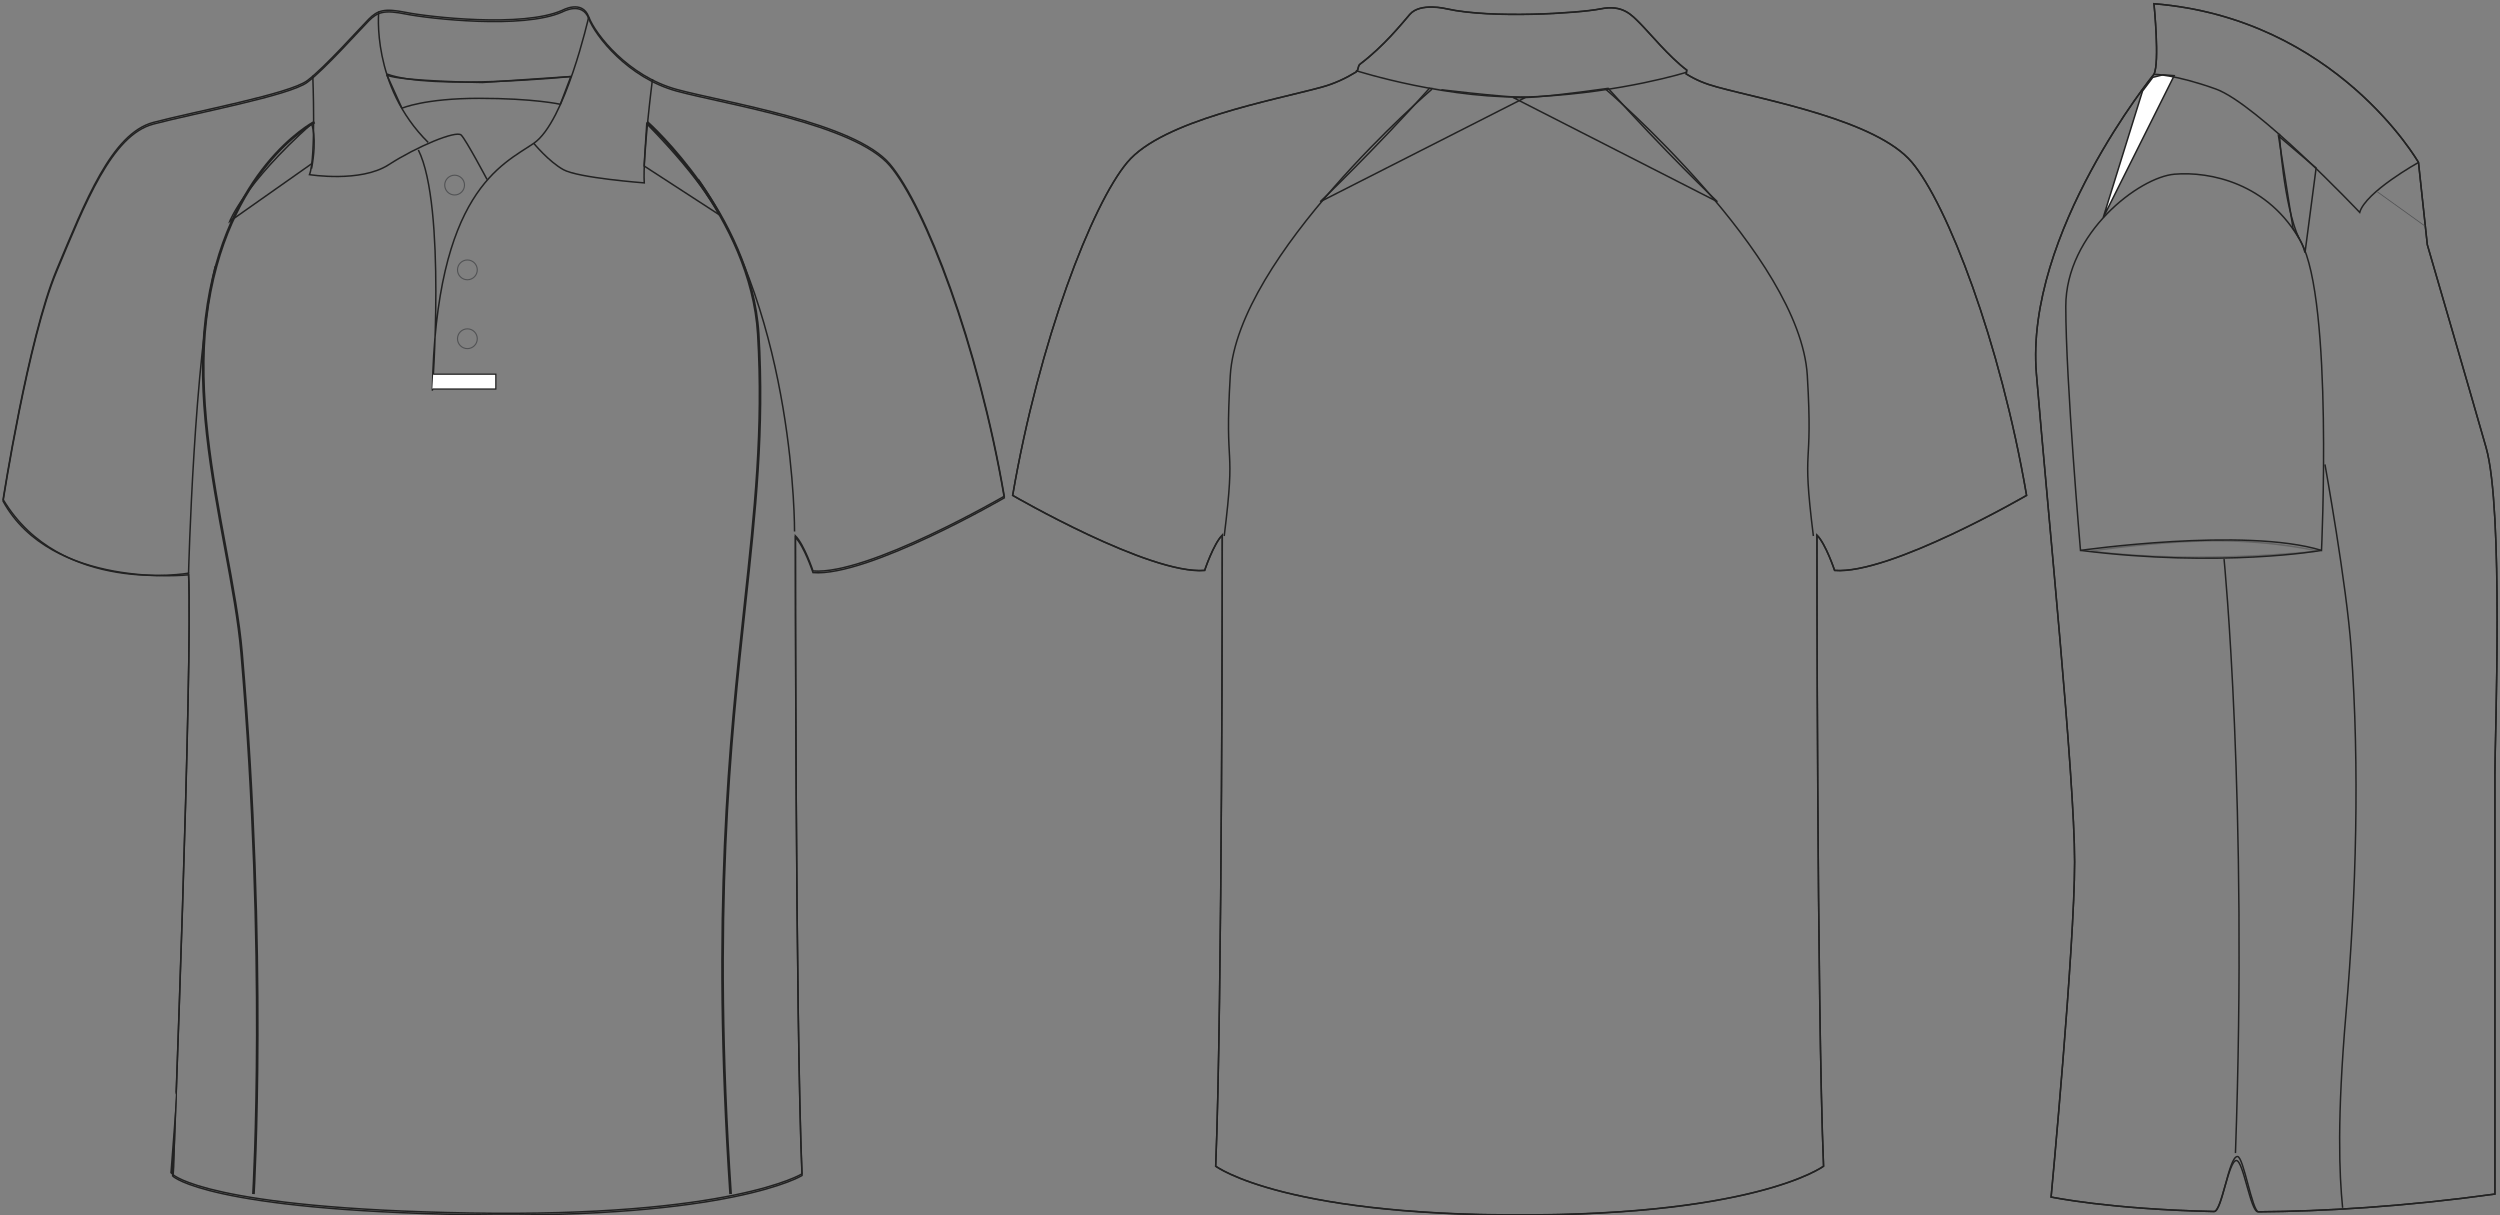<?xml version="1.0" standalone="no"?> <!DOCTYPE svg PUBLIC "-//W3C//DTD SVG 1.1//EN"  "http://www.w3.org/Graphics/SVG/1.1/DTD/svg11.dtd"> <!-- Created with svg_stack (http://github.com/astraw/svg_stack) --> <svg xmlns:sodipodi="http://sodipodi.sourceforge.net/DTD/sodipodi-0.dtd" xmlns:xlink="http://www.w3.org/1999/xlink" xmlns="http://www.w3.org/2000/svg" version="1.1" width="1655.509" height="804.731"><rect width="100%" height="100%" fill="#808080" stroke="none"/>   <defs/>   <g id="id0:id0" transform="matrix(1.0,0,0,1.0,0.0,0.728)"><path id="id0:primary_2_" fill="rgba(0,0,0,0)" d="M124.865,379.922c0,0-90.704,9.76-122.818-48.79c0,0,16.53-107.006,35.456-152.145  C56.43,133.85,73.902,88.709,101.568,81.43c27.665-7.28,90.276-18.928,101.923-27.664c11.649-8.736,34.945-34.944,40.768-40.77  c5.826-5.825,10.195-7.284,24.754-4.37c14.56,2.914,77.172,10.195,103.38-1.456c0,0,13.106-7.28,17.474,4.366  c4.367,11.647,26.208,39.313,58.24,48.048c32.03,8.736,117.936,21.84,141.234,49.504c23.3,27.667,58.245,117.943,75.717,219.864  c0,0-90.275,52.416-126.679,49.504c0,0-5.826-17.471-11.653-23.295c0,0,0,317.715,4.369,422.55c0,0-46.59,28.826-219.854,25.913  c-173.272-2.913-196.568-25.335-196.568-25.335S127.778,436.712,124.865,379.922z" class="primary" stroke="#222222" stroke-width="1px"/> <g id="id0:secondary_1_" class="secondary"> 	<path fill="rgba(0,0,0,0)" d="M206.749,107.425l-54.618,38.449c0,0,9.176-24.249,54.179-64.666c0,0,3.933,8.737,0,29.71L206.749,107.425z   " class="secondary" stroke="#222222" stroke-width="1px"/> 	<path fill="rgba(0,0,0,0)" d="M426.525,109.171l49.812,32.334c0,0-10.269-21.848-48.06-60.296L426.525,109.171z" class="secondary" stroke="#222222" stroke-width="1px"/> 	<path fill="rgba(0,0,0,0)" d="M266.171,70.94c0,0,14.855-6.554,51.121-6.554c36.268,0,53.744,3.933,53.744,3.933l6.997-18.375   L319.479,53.9c0,0-55.106-0.906-62.918-4.805c-0.875-0.438,0,0.655,0,0.655L266.171,70.94L266.171,70.94" class="secondary" stroke="#222222" stroke-width="1px"/> </g> <g id="id0:tertiary_1_" class="tertiary"> 	<path fill="rgba(0,0,0,0)" d="M168.276,789.5l-0.832-0.051c0.094-1.553,9.172-157.63-7.863-357.786   c-1.781-20.926-6.138-44.443-10.751-69.341c-8.861-47.823-18.904-102.027-12.841-152.269c6.15-50.955,25.295-83.601,40.274-102.014   c16.244-19.97,31.251-27.991,31.401-28.07l0.388,0.737c-0.148,0.078-15.033,8.042-31.173,27.896   c-14.896,18.325-33.939,50.819-40.062,101.55c-6.048,50.115,3.983,104.252,12.833,152.017c4.617,24.919,8.979,48.456,10.762,69.423   C177.452,631.812,168.37,787.946,168.276,789.5z" class="tertiary" stroke="#222222" stroke-width="1px"/> 	<path fill="rgba(0,0,0,0)" d="M483.348,789.502c-12.439-186.594-0.292-298.968,9.468-389.262c6.77-62.625,12.616-116.71,8.884-179.625   c-4.621-77.911-72.362-139.141-73.046-139.75l0.555-0.622c0.172,0.153,17.363,15.581,34.898,40.467   c16.19,22.977,35.999,58.953,38.425,99.856c3.736,62.984-2.113,117.101-8.887,179.764c-9.757,90.262-21.899,202.596-9.465,389.118   L483.348,789.502z" class="tertiary" stroke="#222222" stroke-width="1px"/> </g> <g id="id0:outline"> 	<path fill="rgba(0,0,0,0)" stroke="#222222" stroke-width="1px" stroke-miterlimit="10" d="M526.146,351.233   c0,0,0.872-140.693-63.794-233.322"/> 	<path fill="rgba(0,0,0,0)" stroke="#222222" stroke-width="1px" stroke-miterlimit="10" d="M124.865,378.83   c0,0,3.674-142.947,17.655-203.244"/> 	<path fill="rgba(0,0,0,0)" stroke="#222222" stroke-width="1px" stroke-miterlimit="10" d="M522.729,298.381"/> 	<path fill="rgba(0,0,0,0)" stroke="#222222" stroke-width="1px" stroke-miterlimit="10" d="M378.032,49.943   c0,0-92.276,9.284-121.762-1.636"/> 	<path fill="rgba(0,0,0,0)" stroke="#222222" stroke-width="1px" stroke-miterlimit="10" d="M124.865,378.83   c0,0-84.806,14.785-122.818-48.79c0,0,16.53-107.006,35.456-152.144c18.928-45.139,36.399-90.278,64.066-97.558   c27.665-7.281,90.276-18.926,101.923-27.664c11.649-8.737,34.945-34.944,40.768-40.77c5.826-5.824,10.195-7.283,24.754-4.37   c14.56,2.915,77.173,10.196,103.38-1.454c0,0,13.106-7.281,17.474,4.367s26.208,39.312,58.24,48.049   c32.03,8.736,117.935,21.839,141.234,49.504c23.3,27.667,58.245,117.942,75.717,219.863c0,0-90.275,52.417-126.679,49.504   c0,0-5.826-17.47-11.653-23.295c0,0,0,317.714,4.369,422.55c0,0-46.59,28.825-219.854,25.912   c-173.272-2.913-196.568-25.331-196.568-25.331S127.778,435.622,124.865,378.83z"/> 	<path fill="rgba(0,0,0,0)" stroke="#222222" stroke-width="1px" stroke-miterlimit="10" d="M207.13,49.399c0,0,2.184,54.602-2.184,65.522   c0,0,33.853,5.46,52.418-6.553c18.562-12.013,44.772-22.933,48.049-19.655c3.275,3.275,17.122,29.417,17.122,29.417"/> 	<path fill="rgba(0,0,0,0)" stroke="#222222" stroke-width="1px" stroke-miterlimit="10" d="M283.573,93.625   C245.635,56.085,250.811,6.81,250.811,6.81"/> 	<path fill="rgba(0,0,0,0)" stroke="#222222" stroke-width="1px" stroke-miterlimit="10" d="M389.865,10.446   c0,0-15.656,69.529-36.404,83.726c-20.748,14.196-64.975,31.669-67.159,163.805c0,0,9.282-122.308-9.283-159.437"/> 	<path fill="rgba(0,0,0,0)" stroke="#222222" stroke-width="1px" stroke-miterlimit="10" d="M432.088,51.583c0,0-6.554,51.326-5.46,68.797   c0,0-43.681-3.276-53.511-8.735c-9.827-5.461-19.655-17.473-19.655-17.473"/> 	<path fill="rgba(0,0,0,0)" stroke="#222222" stroke-width="1px" stroke-miterlimit="10" d="M277.02,98.54"/> 	<polyline fill="#FFFFFF" stroke="#222222" stroke-width="0.833" stroke-miterlimit="10" points="286.276,256.886 328.345,256.886    328.345,247.058 286.849,247.058  "/> 	<circle fill="none" stroke="#515254" stroke-width="0.741" stroke-miterlimit="10" cx="309.507" cy="223.582" r="6.547"/> 	<circle fill="none" stroke="#515254" stroke-width="0.741" stroke-miterlimit="10" cx="309.507" cy="177.981" r="6.547"/> 	<circle fill="none" stroke="#515254" stroke-width="0.741" stroke-miterlimit="10" cx="301.044" cy="121.834" r="6.548"/> </g> </g>   <g id="id1:id1" transform="matrix(1.0,0,0,1.0,672.699,0.728)"><path id="id1:primary" fill="rgba(0,0,0,0)" d="M314.237,803.718c173.88,2.927,220.635-32.147,220.635-32.147  c-4.386-105.206-4.386-417.899-4.386-417.899c5.85,5.843,11.696,23.378,11.696,23.378c36.529,2.92,127.123-49.679,127.123-49.679  c-17.533-102.284-52.604-192.877-75.983-220.639c-23.383-27.766-96.439-40.916-128.584-49.684  c-8.271-2.252-14.035-4.588-20.822-8.759l0.368-2.56c-11.688-8.769-24.843-24.838-30.688-30.687  c-5.844-5.848-11.69-12.786-26.302-9.863c-14.609,2.923-72.329,6.576-101.918,0c0,0-17.534-4.383-24.474,3.647  c-5.415,6.272-17.11,20.951-32.877,32.885c-1.878,1.422-0.826,4.109-2.915,5.395c-6.789,4.17-14.384,7.688-22.655,9.94  c-32.142,8.768-105.198,21.918-128.581,49.684c-23.381,27.762-58.45,118.356-75.984,220.64c0,0,90.596,52.599,127.124,49.679  c0,0,5.847-17.535,11.695-23.378c0,0,0,312.693-4.383,417.899c0,0,46.753,35.072,220.634,32.147" class="primary" stroke="#222222" stroke-width="1px"/> <g id="id1:secondary_1_" class="secondary"> 	<path fill="rgba(0,0,0,0)" d="M337.435,63.81l-135.891,69.041c0,0,36.346-34.705,72.329-75.069   C273.873,57.782,322.822,63.81,337.435,63.81z" class="secondary" stroke="#222222" stroke-width="1px"/> 	<path fill="rgba(0,0,0,0)" d="M329.216,63.81l135.345,69.041c0,0-36.347-34.705-72.329-75.069   C337.349,65.488,331.689,63.81,329.216,63.81z" class="secondary" stroke="#222222" stroke-width="1px"/> </g> <g id="id1:tertiary_1_" class="tertiary"> </g> <g id="id1:outline"> 	<path fill="rgba(0,0,0,0)" stroke="#222222" stroke-width="1px" stroke-miterlimit="10" d="M314.237,803.624   c173.88,2.925,220.635-32.149,220.635-32.149c-4.386-105.205-4.386-417.898-4.386-417.898c5.85,5.842,11.696,23.378,11.696,23.378   c36.529,2.92,127.123-49.679,127.123-49.679c-17.533-102.284-52.604-192.877-75.983-220.639   c-23.383-27.765-96.439-40.916-128.584-49.684c-8.271-2.25-14.035-4.588-20.822-8.759l0.368-2.559   c-11.688-8.768-24.843-24.838-30.688-30.686c-5.844-5.848-11.69-12.787-26.302-9.863c-14.609,2.923-72.329,6.575-101.918,0   c0,0-17.534-4.383-24.474,3.647c-5.415,6.272-17.11,20.951-32.877,32.885c-1.878,1.422-0.826,4.111-2.915,5.395   c-6.789,4.17-14.384,7.689-22.655,9.939c-32.144,8.769-105.201,21.92-128.581,49.685c-23.381,27.76-58.45,118.354-75.984,220.638   c0,0,90.596,52.599,127.124,49.679c0,0,5.847-17.535,11.695-23.378c0,0,0,312.694-4.383,417.898c0,0,46.753,35.074,220.634,32.148"/> 	<path fill="rgba(0,0,0,0)" stroke="#222222" stroke-width="1px" stroke-miterlimit="10" d="M225.114,46.01   c0,0,62.826,20.176,119.812,17.251c56.986-2.919,98.99-16.071,98.99-16.071"/> 	<path fill="rgba(0,0,0,0)" stroke="#222222" stroke-width="1px" stroke-miterlimit="10" d="M275.516,58.331   c0,0-128.767,110.318-133.52,189.589c-3.968,66.217,4.02,41.637-4.015,106.299"/> 	<path fill="rgba(0,0,0,0)" stroke="#222222" stroke-width="1px" stroke-miterlimit="10" d="M390.586,58.331   c0,0,128.768,110.318,133.52,189.589c3.97,66.217-4.019,41.637,4.016,106.299"/> </g> </g>   <g id="id2:id2" transform="matrix(1.0,0,0,1.0,1345.398,0.0)"><path id="id2:primary" fill="rgba(0,0,0,0)" d="M80.964,2.467c0,0,3.893,38.92,0,46.711c0,0-85.637,105.101-77.842,198.521  c7.781,93.423,25.295,266.651,25.295,323.092c0,56.438-15.572,221.881-15.572,221.881s38.642,8.139,107.924,9.598  c4.769,0.102,9.683-33.82,14.74-33.787c4.659,0.025,9.437,34.02,14.334,33.984c43.424-0.312,96.2-3.352,156.896-11.75  c0,0,0-254.965,0-278.32c0-23.354,5.843-175.167-5.841-216.034c-11.669-40.873-38.921-134.3-38.921-134.3l-5.849-54.494  C256.131,107.569,201.638,12.2,80.964,2.467z" class="primary" stroke="#222222" stroke-width="1px"/> <g id="id2:secondary_1_" class="secondary"> 	<polygon fill="#FFFFFF" points="94.346,50.095 47.347,144.092 73.394,60.287 80.189,51.226 86.984,49.528  " class="secondary" stroke="#222222"/> 	<path fill="rgba(0,0,0,0)" d="M163.429,90.016l9.627,61.155c0,0,6.229,8.777,7.928,16.138l7.36-56.059L163.429,90.016z" class="secondary" stroke="#222222" stroke-width="1px"/> </g> <g id="id2:tertiary_1_" class="tertiary"> 	<path fill="rgba(0,0,0,0)" stroke="#222222" stroke-width="1px" d="M163.994,88.6c0,0,2.833,47.565,13.024,69.271" class="tertiary"/> 	<path fill="rgba(0,0,0,0)" stroke="#222222" stroke-width="1px" d="M194.196,307.548c0,0,14.339,79.594,17.363,121.935   c5.664,79.277,3.398,161.949-3.397,241.225c-6.009,70.105-4.529,106.457-2.265,129.105" class="tertiary"/> </g> <g id="id2:outline"> 	<path opacity="0.3" enable-background="new    " d="M39.044,364.931c0,0,45.299-6.795,83.805-6.795   c38.505,0,66.438,6.795,66.438,6.795S111.523,373.99,39.044,364.931z" fill="rgba(0,0,0,0)" stroke="#222222" stroke-width="1px"/> 	<path fill="rgba(0,0,0,0)" stroke="#222222" stroke-width="1px" d="M127.379,370.214c0,0,15.855,160.816,7.551,393.359"/> 	<path fill="rgba(0,0,0,0)" stroke="#222222" stroke-width="1px" d="M80.964,2.467c0,0,3.893,38.92,0,46.711   c0,0-85.637,105.101-77.842,198.521c7.781,93.423,25.295,266.651,25.295,323.092c0,56.438-15.572,221.881-15.572,221.881   s38.646,8.133,107.933,9.598c5.472,0.117,9.626-36.457,15.479-36.432c4.07,0.018,9.737,36.656,13.984,36.619   c43.351-0.326,95.988-3.371,156.499-11.74c0,0,0-254.965,0-278.322c0-23.354,5.843-175.167-5.841-216.033   c-11.668-40.872-38.922-134.299-38.922-134.299l-5.848-54.494C256.131,107.569,201.638,12.2,80.964,2.467z"/> 	<path fill="rgba(0,0,0,0)" stroke="#222222" stroke-width="1px" d="M256.131,107.569c0,0-35.036,19.465-38.921,33.082   c0,0-68.115-72.007-95.375-81.744c-27.25-9.728-40.872-9.728-40.872-9.728"/> 	<path fill="rgba(0,0,0,0)" stroke="#222222" stroke-width="1px" d="M32.31,364.479c0,0,108.991-15.572,159.604,0   c0,0,7.774-165.436-13.636-204.364c-21.4-38.922-60.332-46.708-83.693-44.761c-23.35,1.942-72.012,38.925-72.012,87.584   C22.573,251.593,32.31,364.479,32.31,364.479z"/> 	<path fill="rgba(0,0,0,0)" stroke="#222222" stroke-width="1px" d="M191.914,364.479c0,0-66.177,11.679-159.604,0"/> 	<line fill="none" stroke="#515254" stroke-width="0.497" x1="228.892" y1="127.034" x2="260.026" y2="149.414"/> </g> </g> </svg>